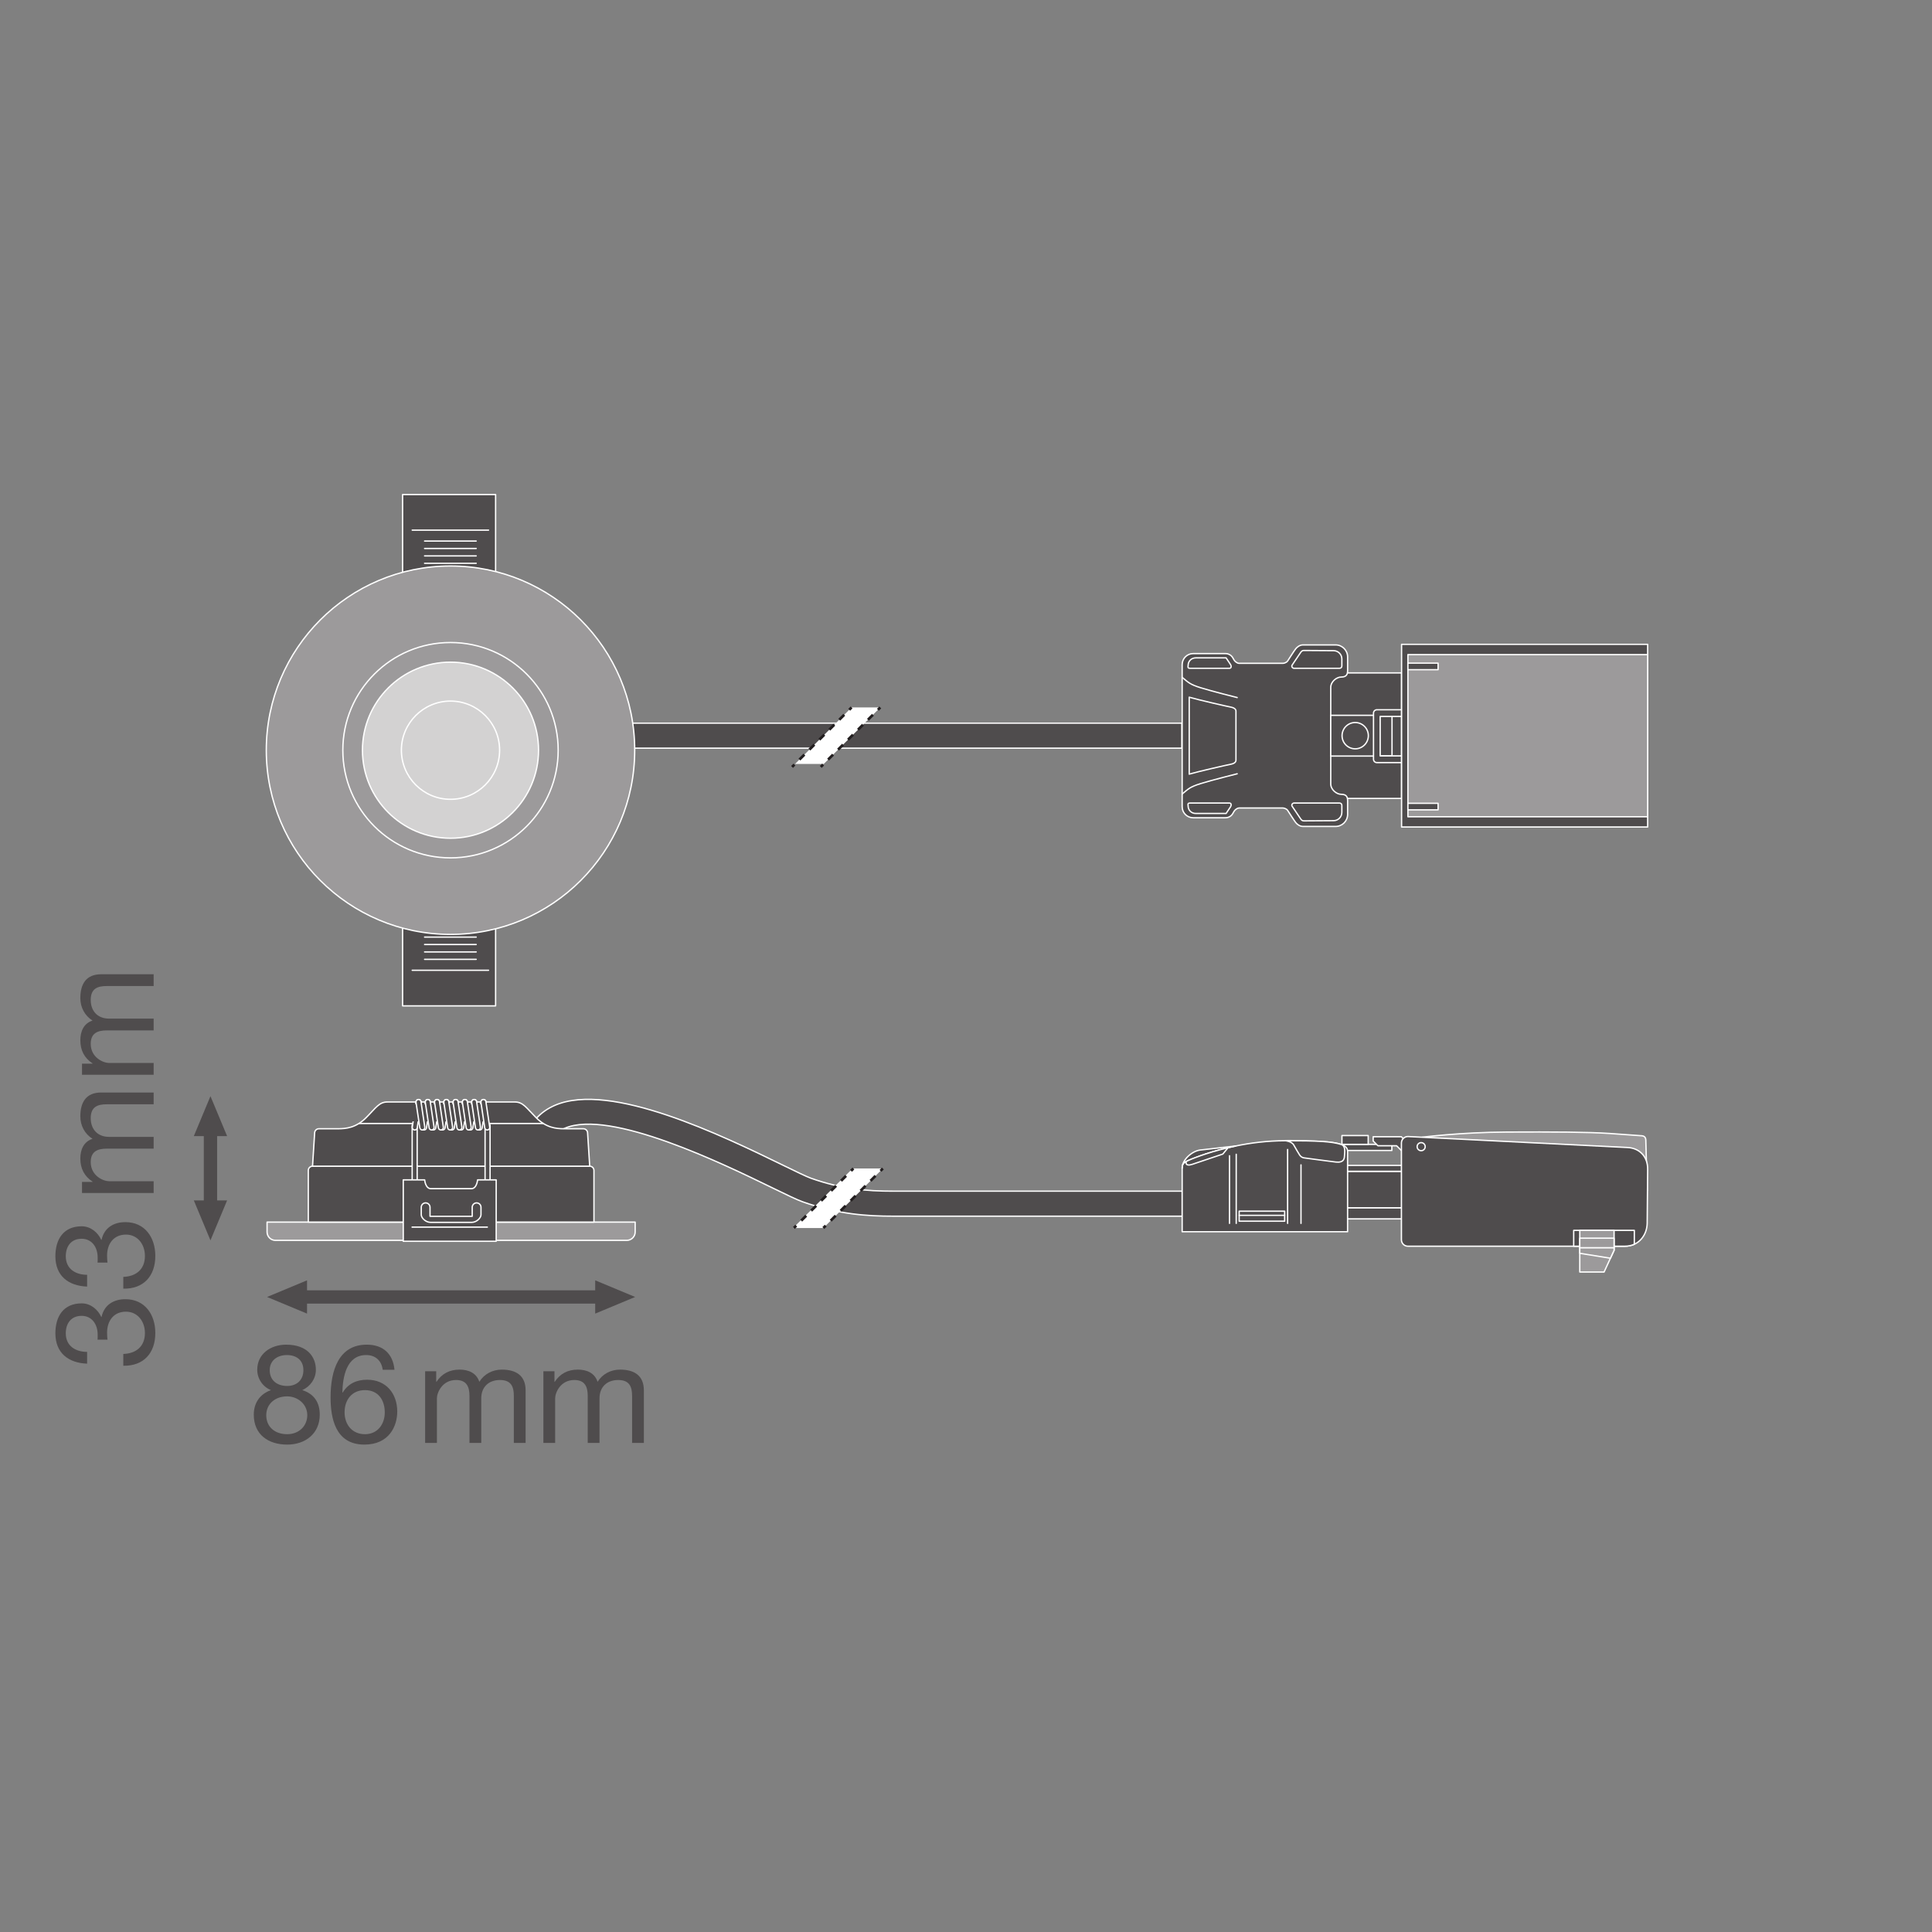 <?xml version="1.0" encoding="UTF-8" standalone="no"?>
<!-- Created with Inkscape (http://www.inkscape.org/) -->

<svg
   version="1.1"
   id="svg2"
   xml:space="preserve"
   width="548.032"
   height="548.032"
   viewBox="0 0 548.032 548.032"
   sodipodi:docname="PG_DAM_WORKFLOW-353251_SP_CBO_FPFIX_V_6W_MS827_DIM_IP65_WT_mn_k_01.pdf"
   xmlns:inkscape="http://www.inkscape.org/namespaces/inkscape"
   xmlns:sodipodi="http://sodipodi.sourceforge.net/DTD/sodipodi-0.dtd"
   xmlns="http://www.w3.org/2000/svg"
   xmlns:svg="http://www.w3.org/2000/svg"><rect x="0" y="0" width="548.032" height="548.032" fill="#808080" stroke="none"/><defs
     id="defs6"><clipPath
       clipPathUnits="userSpaceOnUse"
       id="clipPath16"><path
         d="M 0,411.024 H 411.024 V 0 H 0 Z"
         id="path14" /></clipPath><clipPath
       clipPathUnits="userSpaceOnUse"
       id="clipPath590"><path
         d="M 0,411.024 H 411.024 V 0 H 0 Z"
         id="path588" /></clipPath></defs><sodipodi:namedview
     id="namedview4"
     pagecolor="#ffffff"
     bordercolor="#666666"
     borderopacity="1.0"
     inkscape:pageshadow="2"
     inkscape:pageopacity="0.0"
     inkscape:pagecheckerboard="0" /><g
     id="g8"
     inkscape:groupmode="layer"
     inkscape:label="PG_DAM_WORKFLOW-353251_SP_CBO_FPFIX_V_6W_MS827_DIM_IP65_WT_mn_k_01"
     transform="matrix(1.333,0,0,-1.333,0,548.032)"><g
       id="g10"><g
         id="g12"
         clip-path="url(#clipPath16)"><g
           id="g18"
           transform="translate(251.574,152.327)"><path
             d="m 0,0 h -61.495 c -5.513,0 -11.663,0.37 -19.268,3.054 -1.254,0.443 -3.468,1.521 -6.532,3.014 -10.313,5.025 -34.463,16.793 -44.088,12.638 -1.748,-0.753 -2.837,-1.985 -3.427,-3.874 l -5.078,1.586 c 1.058,3.385 3.21,5.798 6.398,7.173 11.872,5.119 35.715,-6.499 48.525,-12.741 2.686,-1.308 5.004,-2.438 5.972,-2.779 6.469,-2.284 11.674,-2.751 17.498,-2.751 L 0,5.32 Z"
             style="fill:#4f4c4d;fill-opacity:1;fill-rule:nonzero;stroke:none"
             id="path20" /></g><g
           id="g22"
           transform="translate(251.574,152.327)"><path
             d="m 0,0 h -61.495 c -5.513,0 -11.663,0.37 -19.268,3.054 -1.254,0.443 -3.468,1.521 -6.532,3.014 -10.313,5.025 -34.463,16.793 -44.088,12.638 -1.748,-0.753 -2.837,-1.985 -3.427,-3.874 l -5.078,1.586 c 1.058,3.385 3.21,5.798 6.398,7.173 11.872,5.119 35.715,-6.499 48.525,-12.741 2.686,-1.308 5.004,-2.438 5.972,-2.779 6.469,-2.284 11.674,-2.751 17.498,-2.751 L 0,5.32 Z"
             style="fill:none;stroke:#ffffff;stroke-width:0.283;stroke-linecap:butt;stroke-linejoin:round;stroke-miterlimit:10;stroke-dasharray:none;stroke-opacity:1"
             id="path24" /></g><g
           id="g26"
           transform="translate(175.206,149.808)"><path
             d="M 0,0 12.664,12.664 H 6.23 L -6.434,0 Z"
             style="fill:#ffffff;fill-opacity:1;fill-rule:nonzero;stroke:none"
             id="path28" /></g><g
           id="g30"
           transform="translate(181.602,162.471)"><path
             d="M 0,0 -0.501,-0.501"
             style="fill:none;stroke:#231f20;stroke-width:0.567;stroke-linecap:butt;stroke-linejoin:round;stroke-miterlimit:4;stroke-dasharray:none;stroke-opacity:1"
             id="path32" /></g><g
           id="g34"
           transform="translate(180.041,160.91)"><path
             d="M 0,0 -10.071,-10.071"
             style="fill:none;stroke:#231f20;stroke-width:0.567;stroke-linecap:butt;stroke-linejoin:round;stroke-miterlimit:4;stroke-dasharray:1.499, 1.499;stroke-dashoffset:0;stroke-opacity:1"
             id="path36" /></g><g
           id="g38"
           transform="translate(169.439,150.309)"><path
             d="M 0,0 -0.501,-0.501"
             style="fill:none;stroke:#231f20;stroke-width:0.567;stroke-linecap:butt;stroke-linejoin:round;stroke-miterlimit:4;stroke-dasharray:none;stroke-opacity:1"
             id="path40" /></g><g
           id="g42"
           transform="translate(187.869,162.471)"><path
             d="M 0,0 -0.501,-0.501"
             style="fill:none;stroke:#231f20;stroke-width:0.567;stroke-linecap:butt;stroke-linejoin:round;stroke-miterlimit:4;stroke-dasharray:none;stroke-opacity:1"
             id="path44" /></g><g
           id="g46"
           transform="translate(186.308,160.91)"><path
             d="M 0,0 -10.071,-10.071"
             style="fill:none;stroke:#231f20;stroke-width:0.567;stroke-linecap:butt;stroke-linejoin:round;stroke-miterlimit:4;stroke-dasharray:1.499, 1.499;stroke-dashoffset:0;stroke-opacity:1"
             id="path48" /></g><g
           id="g50"
           transform="translate(175.707,150.309)"><path
             d="M 0,0 -0.501,-0.501"
             style="fill:none;stroke:#231f20;stroke-width:0.567;stroke-linecap:butt;stroke-linejoin:round;stroke-miterlimit:4;stroke-dasharray:none;stroke-opacity:1"
             id="path52" /></g><g
           id="g54"
           transform="translate(135.163,151.065)"><path
             d="m 0,0 v -2.102 c 0,-0.984 -0.798,-1.782 -1.782,-1.782 h -74.766 c -0.984,0 -1.782,0.798 -1.782,1.782 V 0 Z"
             style="fill:#9c9a9b;fill-opacity:1;fill-rule:nonzero;stroke:none"
             id="path56" /></g><g
           id="g58"
           transform="translate(135.163,151.065)"><path
             d="m 0,0 v -2.102 c 0,-0.984 -0.798,-1.782 -1.782,-1.782 h -74.766 c -0.984,0 -1.782,0.798 -1.782,1.782 V 0 Z"
             style="fill:none;stroke:#ffffff;stroke-width:0.283;stroke-linecap:butt;stroke-linejoin:round;stroke-miterlimit:10;stroke-dasharray:none;stroke-opacity:1"
             id="path60" /></g><g
           id="g62"
           transform="translate(65.605,151.065)"><path
             d="m 0,0 v 10.997 c 0,0.497 0.403,0.901 0.901,0.901 h 58.984 c 0.498,0 0.901,-0.404 0.901,-0.901 L 60.786,0 Z"
             style="fill:#4f4c4d;fill-opacity:1;fill-rule:nonzero;stroke:none"
             id="path64" /></g><g
           id="g66"
           transform="translate(65.605,151.065)"><path
             d="m 0,0 v 10.997 c 0,0.497 0.403,0.901 0.901,0.901 h 58.984 c 0.498,0 0.901,-0.404 0.901,-0.901 L 60.786,0 Z"
             style="fill:none;stroke:#ffffff;stroke-width:0.283;stroke-linecap:butt;stroke-linejoin:round;stroke-miterlimit:10;stroke-dasharray:none;stroke-opacity:1"
             id="path68" /></g><g
           id="g70"
           transform="translate(125.49,162.963)"><path
             d="m 0,0 -0.449,7.063 c 0,0.497 -0.403,0.901 -0.901,0.901 h -4.005 c -1.849,0 -3.912,0.227 -6.043,2.357 -2.13,2.131 -2.765,3.341 -4.546,3.341 H -43.04 c -1.781,0 -2.416,-1.21 -4.547,-3.341 -2.13,-2.13 -4.194,-2.357 -6.042,-2.357 h -4.006 c -0.497,0 -0.901,-0.404 -0.901,-0.901 L -58.984,0 Z"
             style="fill:#4f4c4d;fill-opacity:1;fill-rule:nonzero;stroke:none"
             id="path72" /></g><g
           id="g74"
           transform="translate(125.49,162.963)"><path
             d="m 0,0 -0.449,7.063 c 0,0.497 -0.403,0.901 -0.901,0.901 h -4.005 c -1.849,0 -3.912,0.227 -6.043,2.357 -2.13,2.131 -2.765,3.341 -4.546,3.341 H -43.04 c -1.781,0 -2.416,-1.21 -4.547,-3.341 -2.13,-2.13 -4.194,-2.357 -6.042,-2.357 h -4.006 c -0.497,0 -0.901,-0.404 -0.901,-0.901 L -58.984,0 Z"
             style="fill:none;stroke:#ffffff;stroke-width:0.283;stroke-linecap:butt;stroke-linejoin:round;stroke-miterlimit:10;stroke-dasharray:none;stroke-opacity:1"
             id="path76" /></g><g
           id="g78"
           transform="translate(76.364,172.045)"><path
             d="M 0,0 H 39.365"
             style="fill:none;stroke:#ffffff;stroke-width:0.283;stroke-linecap:butt;stroke-linejoin:round;stroke-miterlimit:10;stroke-dasharray:none;stroke-opacity:1"
             id="path80" /></g><g
           id="g82"
           transform="translate(88.242,158.735)"><path
             d="m 0,0 c -0.294,0 -0.532,0.238 -0.532,0.532 v 12.369 c 0,0.294 0.238,0.532 0.532,0.532 0.294,0 0.532,-0.238 0.532,-0.532 V 0.532 C 0.532,0.238 0.294,0 0,0"
             style="fill:#4f4c4d;fill-opacity:1;fill-rule:nonzero;stroke:none"
             id="path84" /></g><g
           id="g86"
           transform="translate(88.242,158.735)"><path
             d="m 0,0 c -0.294,0 -0.532,0.238 -0.532,0.532 v 12.369 c 0,0.294 0.238,0.532 0.532,0.532 0.294,0 0.532,-0.238 0.532,-0.532 V 0.532 C 0.532,0.238 0.294,0 0,0 Z"
             style="fill:none;stroke:#ffffff;stroke-width:0.283;stroke-linecap:butt;stroke-linejoin:miter;stroke-miterlimit:10;stroke-dasharray:none;stroke-opacity:1"
             id="path88" /></g><g
           id="g90"
           transform="translate(102.078,170.67)"><path
             d="M 0,0 C 0.259,0 0.486,0.189 0.525,0.453 L 1.338,5.876 C 1.382,6.166 1.182,6.437 0.891,6.481 0.599,6.523 0.33,6.324 0.286,6.033 L -0.527,0.611 C -0.57,0.32 -0.37,0.049 -0.079,0.006 -0.053,0.002 -0.026,0 0,0"
             style="fill:#4f4c4d;fill-opacity:1;fill-rule:nonzero;stroke:none"
             id="path92" /></g><g
           id="g94"
           transform="translate(102.078,170.67)"><path
             d="M 0,0 C 0.259,0 0.486,0.189 0.525,0.453 L 1.338,5.876 C 1.382,6.166 1.182,6.437 0.891,6.481 0.599,6.523 0.33,6.324 0.286,6.033 L -0.527,0.611 C -0.57,0.32 -0.37,0.049 -0.079,0.006 -0.053,0.002 -0.026,0 0,0 Z"
             style="fill:none;stroke:#ffffff;stroke-width:0.283;stroke-linecap:butt;stroke-linejoin:miter;stroke-miterlimit:10;stroke-dasharray:none;stroke-opacity:1"
             id="path96" /></g><g
           id="g98"
           transform="translate(100.105,170.67)"><path
             d="M 0,0 C 0.259,0 0.486,0.189 0.525,0.453 L 1.338,5.876 C 1.382,6.166 1.182,6.437 0.891,6.481 0.599,6.523 0.33,6.324 0.286,6.033 L -0.527,0.611 C -0.57,0.32 -0.37,0.049 -0.079,0.006 -0.053,0.002 -0.026,0 0,0"
             style="fill:#4f4c4d;fill-opacity:1;fill-rule:nonzero;stroke:none"
             id="path100" /></g><g
           id="g102"
           transform="translate(100.105,170.67)"><path
             d="M 0,0 C 0.259,0 0.486,0.189 0.525,0.453 L 1.338,5.876 C 1.382,6.166 1.182,6.437 0.891,6.481 0.599,6.523 0.33,6.324 0.286,6.033 L -0.527,0.611 C -0.57,0.32 -0.37,0.049 -0.079,0.006 -0.053,0.002 -0.026,0 0,0 Z"
             style="fill:none;stroke:#ffffff;stroke-width:0.283;stroke-linecap:butt;stroke-linejoin:miter;stroke-miterlimit:10;stroke-dasharray:none;stroke-opacity:1"
             id="path104" /></g><g
           id="g106"
           transform="translate(98.131,170.67)"><path
             d="M 0,0 C 0.259,0 0.486,0.189 0.525,0.453 L 1.338,5.876 C 1.382,6.166 1.182,6.437 0.891,6.481 0.599,6.523 0.33,6.324 0.286,6.033 L -0.527,0.611 C -0.57,0.32 -0.37,0.049 -0.079,0.006 -0.053,0.002 -0.026,0 0,0"
             style="fill:#4f4c4d;fill-opacity:1;fill-rule:nonzero;stroke:none"
             id="path108" /></g><g
           id="g110"
           transform="translate(98.131,170.67)"><path
             d="M 0,0 C 0.259,0 0.486,0.189 0.525,0.453 L 1.338,5.876 C 1.382,6.166 1.182,6.437 0.891,6.481 0.599,6.523 0.33,6.324 0.286,6.033 L -0.527,0.611 C -0.57,0.32 -0.37,0.049 -0.079,0.006 -0.053,0.002 -0.026,0 0,0 Z"
             style="fill:none;stroke:#ffffff;stroke-width:0.283;stroke-linecap:butt;stroke-linejoin:miter;stroke-miterlimit:10;stroke-dasharray:none;stroke-opacity:1"
             id="path112" /></g><g
           id="g114"
           transform="translate(96.158,170.67)"><path
             d="M 0,0 C 0.259,0 0.486,0.189 0.525,0.453 L 1.338,5.876 C 1.382,6.166 1.182,6.437 0.891,6.481 0.599,6.523 0.33,6.324 0.286,6.033 L -0.527,0.611 C -0.57,0.32 -0.37,0.049 -0.079,0.006 -0.053,0.002 -0.026,0 0,0"
             style="fill:#4f4c4d;fill-opacity:1;fill-rule:nonzero;stroke:none"
             id="path116" /></g><g
           id="g118"
           transform="translate(96.158,170.67)"><path
             d="M 0,0 C 0.259,0 0.486,0.189 0.525,0.453 L 1.338,5.876 C 1.382,6.166 1.182,6.437 0.891,6.481 0.599,6.523 0.33,6.324 0.286,6.033 L -0.527,0.611 C -0.57,0.32 -0.37,0.049 -0.079,0.006 -0.053,0.002 -0.026,0 0,0 Z"
             style="fill:none;stroke:#ffffff;stroke-width:0.283;stroke-linecap:butt;stroke-linejoin:miter;stroke-miterlimit:10;stroke-dasharray:none;stroke-opacity:1"
             id="path120" /></g><g
           id="g122"
           transform="translate(94.184,170.67)"><path
             d="M 0,0 C 0.259,0 0.486,0.189 0.525,0.453 L 1.338,5.876 C 1.382,6.166 1.182,6.437 0.891,6.481 0.599,6.523 0.33,6.324 0.286,6.033 L -0.527,0.611 C -0.57,0.32 -0.37,0.049 -0.079,0.006 -0.053,0.002 -0.026,0 0,0"
             style="fill:#4f4c4d;fill-opacity:1;fill-rule:nonzero;stroke:none"
             id="path124" /></g><g
           id="g126"
           transform="translate(94.184,170.67)"><path
             d="M 0,0 C 0.259,0 0.486,0.189 0.525,0.453 L 1.338,5.876 C 1.382,6.166 1.182,6.437 0.891,6.481 0.599,6.523 0.33,6.324 0.286,6.033 L -0.527,0.611 C -0.57,0.32 -0.37,0.049 -0.079,0.006 -0.053,0.002 -0.026,0 0,0 Z"
             style="fill:none;stroke:#ffffff;stroke-width:0.283;stroke-linecap:butt;stroke-linejoin:miter;stroke-miterlimit:10;stroke-dasharray:none;stroke-opacity:1"
             id="path128" /></g><g
           id="g130"
           transform="translate(92.211,170.67)"><path
             d="M 0,0 C 0.259,0 0.486,0.189 0.525,0.453 L 1.338,5.876 C 1.382,6.166 1.182,6.437 0.891,6.481 0.598,6.523 0.33,6.324 0.286,6.033 L -0.527,0.611 C -0.57,0.32 -0.37,0.049 -0.079,0.006 -0.053,0.002 -0.026,0 0,0"
             style="fill:#4f4c4d;fill-opacity:1;fill-rule:nonzero;stroke:none"
             id="path132" /></g><g
           id="g134"
           transform="translate(92.211,170.67)"><path
             d="M 0,0 C 0.259,0 0.486,0.189 0.525,0.453 L 1.338,5.876 C 1.382,6.166 1.182,6.437 0.891,6.481 0.598,6.523 0.33,6.324 0.286,6.033 L -0.527,0.611 C -0.57,0.32 -0.37,0.049 -0.079,0.006 -0.053,0.002 -0.026,0 0,0 Z"
             style="fill:none;stroke:#ffffff;stroke-width:0.283;stroke-linecap:butt;stroke-linejoin:miter;stroke-miterlimit:10;stroke-dasharray:none;stroke-opacity:1"
             id="path136" /></g><g
           id="g138"
           transform="translate(90.237,170.67)"><path
             d="M 0,0 C 0.259,0 0.486,0.189 0.525,0.453 L 1.338,5.876 C 1.382,6.166 1.182,6.437 0.891,6.481 0.598,6.523 0.33,6.324 0.286,6.033 L -0.527,0.611 C -0.57,0.32 -0.37,0.049 -0.079,0.006 -0.053,0.002 -0.026,0 0,0"
             style="fill:#4f4c4d;fill-opacity:1;fill-rule:nonzero;stroke:none"
             id="path140" /></g><g
           id="g142"
           transform="translate(90.237,170.67)"><path
             d="M 0,0 C 0.259,0 0.486,0.189 0.525,0.453 L 1.338,5.876 C 1.382,6.166 1.182,6.437 0.891,6.481 0.598,6.523 0.33,6.324 0.286,6.033 L -0.527,0.611 C -0.57,0.32 -0.37,0.049 -0.079,0.006 -0.053,0.002 -0.026,0 0,0 Z"
             style="fill:none;stroke:#ffffff;stroke-width:0.283;stroke-linecap:butt;stroke-linejoin:miter;stroke-miterlimit:10;stroke-dasharray:none;stroke-opacity:1"
             id="path144" /></g><g
           id="g146"
           transform="translate(88.263,170.67)"><path
             d="M 0,0 C 0.259,0 0.486,0.189 0.525,0.453 L 1.338,5.876 C 1.382,6.166 1.182,6.437 0.891,6.481 0.598,6.523 0.33,6.324 0.286,6.033 L -0.527,0.611 C -0.57,0.32 -0.37,0.049 -0.079,0.006 -0.053,0.002 -0.026,0 0,0"
             style="fill:#4f4c4d;fill-opacity:1;fill-rule:nonzero;stroke:none"
             id="path148" /></g><g
           id="g150"
           transform="translate(88.263,170.67)"><path
             d="M 0,0 C 0.259,0 0.486,0.189 0.525,0.453 L 1.338,5.876 C 1.382,6.166 1.182,6.437 0.891,6.481 0.598,6.523 0.33,6.324 0.286,6.033 L -0.527,0.611 C -0.57,0.32 -0.37,0.049 -0.079,0.006 -0.053,0.002 -0.026,0 0,0 Z"
             style="fill:none;stroke:#ffffff;stroke-width:0.283;stroke-linecap:butt;stroke-linejoin:miter;stroke-miterlimit:10;stroke-dasharray:none;stroke-opacity:1"
             id="path152" /></g><g
           id="g154"
           transform="translate(103.755,158.735)"><path
             d="m 0,0 c -0.294,0 -0.532,0.238 -0.532,0.532 v 12.369 c 0,0.294 0.238,0.532 0.532,0.532 0.294,0 0.532,-0.238 0.532,-0.532 V 0.532 C 0.532,0.238 0.294,0 0,0"
             style="fill:#4f4c4d;fill-opacity:1;fill-rule:nonzero;stroke:none"
             id="path156" /></g><g
           id="g158"
           transform="translate(103.755,158.735)"><path
             d="m 0,0 c -0.294,0 -0.532,0.238 -0.532,0.532 v 12.369 c 0,0.294 0.238,0.532 0.532,0.532 0.294,0 0.532,-0.238 0.532,-0.532 V 0.532 C 0.532,0.238 0.294,0 0,0 Z"
             style="fill:none;stroke:#ffffff;stroke-width:0.283;stroke-linecap:butt;stroke-linejoin:miter;stroke-miterlimit:10;stroke-dasharray:none;stroke-opacity:1"
             id="path160" /></g><g
           id="g162"
           transform="translate(101.629,160.051)"><path
             d="M 0,0 C 0,0 -0.147,-1.846 -1.319,-1.875 H -9.943 C -11.116,-1.846 -11.262,0 -11.262,0 h -4.555 V -13.062 H 3.96 L 3.96,0 Z"
             style="fill:#4f4c4d;fill-opacity:1;fill-rule:nonzero;stroke:none"
             id="path164" /></g><g
           id="g166"
           transform="translate(101.629,160.051)"><path
             d="M 0,0 C 0,0 -0.147,-1.846 -1.319,-1.875 H -9.943 C -11.116,-1.846 -11.262,0 -11.262,0 h -4.555 V -13.062 H 3.96 L 3.96,0 Z"
             style="fill:none;stroke:#ffffff;stroke-width:0.283;stroke-linecap:butt;stroke-linejoin:round;stroke-miterlimit:10;stroke-dasharray:none;stroke-opacity:1"
             id="path168" /></g><g
           id="g170"
           transform="translate(100.488,152.299)"><path
             d="m 0,0 v 1.921 c 0,0.516 0.418,0.934 0.933,0.934 0.516,0 0.933,-0.418 0.933,-0.934 V 0.329 c 0,-0.658 -0.933,-1.619 -1.976,-1.619 h -8.76 c -1.043,0 -1.976,0.961 -1.976,1.619 v 1.592 c 0,0.516 0.417,0.934 0.933,0.934 0.515,0 0.933,-0.418 0.933,-0.934 V 0 Z"
             style="fill:#4f4c4d;fill-opacity:1;fill-rule:nonzero;stroke:none"
             id="path172" /></g><g
           id="g174"
           transform="translate(100.488,152.299)"><path
             d="m 0,0 v 1.921 c 0,0.516 0.418,0.934 0.933,0.934 0.516,0 0.933,-0.418 0.933,-0.934 V 0.329 c 0,-0.658 -0.933,-1.619 -1.976,-1.619 h -8.76 c -1.043,0 -1.976,0.961 -1.976,1.619 v 1.592 c 0,0.516 0.417,0.934 0.933,0.934 0.515,0 0.933,-0.418 0.933,-0.934 V 0 Z"
             style="fill:none;stroke:#ffffff;stroke-width:0.283;stroke-linecap:butt;stroke-linejoin:round;stroke-miterlimit:10;stroke-dasharray:none;stroke-opacity:1"
             id="path176" /></g><path
           d="M 107.392,172.504 H 85.694 v 3.661 h 21.698 z"
           style="fill:#4f4c4d;fill-opacity:1;fill-rule:nonzero;stroke:none"
           id="path178" /><g
           id="g180"
           transform="translate(102.871,177.156)"><path
             d="M 0,0 C 0.259,0 0.486,-0.189 0.525,-0.453 L 1.338,-5.876 C 1.382,-6.166 1.182,-6.437 0.891,-6.48 0.599,-6.523 0.33,-6.324 0.286,-6.033 l -0.813,5.422 C -0.57,-0.32 -0.37,-0.049 -0.079,-0.006 -0.053,-0.002 -0.026,0 0,0"
             style="fill:#4f4c4d;fill-opacity:1;fill-rule:nonzero;stroke:none"
             id="path182" /></g><g
           id="g184"
           transform="translate(102.871,177.156)"><path
             d="M 0,0 C 0.259,0 0.486,-0.189 0.525,-0.453 L 1.338,-5.876 C 1.382,-6.166 1.182,-6.437 0.891,-6.48 0.599,-6.523 0.33,-6.324 0.286,-6.033 l -0.813,5.422 C -0.57,-0.32 -0.37,-0.049 -0.079,-0.006 -0.053,-0.002 -0.026,0 0,0 Z"
             style="fill:none;stroke:#ffffff;stroke-width:0.283;stroke-linecap:butt;stroke-linejoin:miter;stroke-miterlimit:10;stroke-dasharray:none;stroke-opacity:1"
             id="path186" /></g><g
           id="g188"
           transform="translate(100.898,177.156)"><path
             d="M 0,0 C 0.259,0 0.486,-0.189 0.525,-0.453 L 1.338,-5.876 C 1.382,-6.166 1.182,-6.437 0.891,-6.48 0.599,-6.523 0.33,-6.324 0.286,-6.033 l -0.813,5.422 C -0.57,-0.32 -0.37,-0.049 -0.079,-0.006 -0.053,-0.002 -0.026,0 0,0"
             style="fill:#4f4c4d;fill-opacity:1;fill-rule:nonzero;stroke:none"
             id="path190" /></g><g
           id="g192"
           transform="translate(100.898,177.156)"><path
             d="M 0,0 C 0.259,0 0.486,-0.189 0.525,-0.453 L 1.338,-5.876 C 1.382,-6.166 1.182,-6.437 0.891,-6.48 0.599,-6.523 0.33,-6.324 0.286,-6.033 l -0.813,5.422 C -0.57,-0.32 -0.37,-0.049 -0.079,-0.006 -0.053,-0.002 -0.026,0 0,0 Z"
             style="fill:none;stroke:#ffffff;stroke-width:0.283;stroke-linecap:butt;stroke-linejoin:miter;stroke-miterlimit:10;stroke-dasharray:none;stroke-opacity:1"
             id="path194" /></g><g
           id="g196"
           transform="translate(98.924,177.156)"><path
             d="M 0,0 C 0.259,0 0.486,-0.189 0.525,-0.453 L 1.338,-5.876 C 1.382,-6.166 1.182,-6.437 0.891,-6.48 0.599,-6.523 0.33,-6.324 0.286,-6.033 l -0.813,5.422 C -0.57,-0.32 -0.37,-0.049 -0.079,-0.006 -0.053,-0.002 -0.026,0 0,0"
             style="fill:#4f4c4d;fill-opacity:1;fill-rule:nonzero;stroke:none"
             id="path198" /></g><g
           id="g200"
           transform="translate(98.924,177.156)"><path
             d="M 0,0 C 0.259,0 0.486,-0.189 0.525,-0.453 L 1.338,-5.876 C 1.382,-6.166 1.182,-6.437 0.891,-6.48 0.599,-6.523 0.33,-6.324 0.286,-6.033 l -0.813,5.422 C -0.57,-0.32 -0.37,-0.049 -0.079,-0.006 -0.053,-0.002 -0.026,0 0,0 Z"
             style="fill:none;stroke:#ffffff;stroke-width:0.283;stroke-linecap:butt;stroke-linejoin:miter;stroke-miterlimit:10;stroke-dasharray:none;stroke-opacity:1"
             id="path202" /></g><g
           id="g204"
           transform="translate(96.95,177.156)"><path
             d="M 0,0 C 0.259,0 0.486,-0.189 0.525,-0.453 L 1.338,-5.876 C 1.382,-6.166 1.182,-6.437 0.891,-6.48 0.599,-6.523 0.33,-6.324 0.286,-6.033 l -0.813,5.422 C -0.57,-0.32 -0.37,-0.049 -0.079,-0.006 -0.053,-0.002 -0.026,0 0,0"
             style="fill:#4f4c4d;fill-opacity:1;fill-rule:nonzero;stroke:none"
             id="path206" /></g><g
           id="g208"
           transform="translate(96.95,177.156)"><path
             d="M 0,0 C 0.259,0 0.486,-0.189 0.525,-0.453 L 1.338,-5.876 C 1.382,-6.166 1.182,-6.437 0.891,-6.48 0.599,-6.523 0.33,-6.324 0.286,-6.033 l -0.813,5.422 C -0.57,-0.32 -0.37,-0.049 -0.079,-0.006 -0.053,-0.002 -0.026,0 0,0 Z"
             style="fill:none;stroke:#ffffff;stroke-width:0.283;stroke-linecap:butt;stroke-linejoin:miter;stroke-miterlimit:10;stroke-dasharray:none;stroke-opacity:1"
             id="path210" /></g><g
           id="g212"
           transform="translate(94.976,177.156)"><path
             d="M 0,0 C 0.259,0 0.486,-0.189 0.525,-0.453 L 1.338,-5.876 C 1.382,-6.166 1.182,-6.437 0.891,-6.48 0.599,-6.523 0.33,-6.324 0.287,-6.033 l -0.814,5.422 C -0.57,-0.32 -0.37,-0.049 -0.079,-0.006 -0.053,-0.002 -0.026,0 0,0"
             style="fill:#4f4c4d;fill-opacity:1;fill-rule:nonzero;stroke:none"
             id="path214" /></g><g
           id="g216"
           transform="translate(94.976,177.156)"><path
             d="M 0,0 C 0.259,0 0.486,-0.189 0.525,-0.453 L 1.338,-5.876 C 1.382,-6.166 1.182,-6.437 0.891,-6.48 0.599,-6.523 0.33,-6.324 0.287,-6.033 l -0.814,5.422 C -0.57,-0.32 -0.37,-0.049 -0.079,-0.006 -0.053,-0.002 -0.026,0 0,0 Z"
             style="fill:none;stroke:#ffffff;stroke-width:0.283;stroke-linecap:butt;stroke-linejoin:miter;stroke-miterlimit:10;stroke-dasharray:none;stroke-opacity:1"
             id="path218" /></g><g
           id="g220"
           transform="translate(93.003,177.156)"><path
             d="M 0,0 C 0.259,0 0.486,-0.189 0.525,-0.453 L 1.338,-5.876 C 1.382,-6.166 1.182,-6.437 0.891,-6.48 0.598,-6.523 0.33,-6.324 0.286,-6.033 l -0.813,5.422 C -0.57,-0.32 -0.37,-0.049 -0.079,-0.006 -0.053,-0.002 -0.026,0 0,0"
             style="fill:#4f4c4d;fill-opacity:1;fill-rule:nonzero;stroke:none"
             id="path222" /></g><g
           id="g224"
           transform="translate(93.003,177.156)"><path
             d="M 0,0 C 0.259,0 0.486,-0.189 0.525,-0.453 L 1.338,-5.876 C 1.382,-6.166 1.182,-6.437 0.891,-6.48 0.598,-6.523 0.33,-6.324 0.286,-6.033 l -0.813,5.422 C -0.57,-0.32 -0.37,-0.049 -0.079,-0.006 -0.053,-0.002 -0.026,0 0,0 Z"
             style="fill:none;stroke:#ffffff;stroke-width:0.283;stroke-linecap:butt;stroke-linejoin:miter;stroke-miterlimit:10;stroke-dasharray:none;stroke-opacity:1"
             id="path226" /></g><g
           id="g228"
           transform="translate(91.03,177.156)"><path
             d="M 0,0 C 0.259,0 0.486,-0.189 0.525,-0.453 L 1.338,-5.876 C 1.382,-6.166 1.182,-6.437 0.891,-6.48 0.598,-6.523 0.33,-6.324 0.286,-6.033 l -0.813,5.422 C -0.57,-0.32 -0.37,-0.049 -0.079,-0.006 -0.053,-0.002 -0.026,0 0,0"
             style="fill:#4f4c4d;fill-opacity:1;fill-rule:nonzero;stroke:none"
             id="path230" /></g><g
           id="g232"
           transform="translate(91.03,177.156)"><path
             d="M 0,0 C 0.259,0 0.486,-0.189 0.525,-0.453 L 1.338,-5.876 C 1.382,-6.166 1.182,-6.437 0.891,-6.48 0.598,-6.523 0.33,-6.324 0.286,-6.033 l -0.813,5.422 C -0.57,-0.32 -0.37,-0.049 -0.079,-0.006 -0.053,-0.002 -0.026,0 0,0 Z"
             style="fill:none;stroke:#ffffff;stroke-width:0.283;stroke-linecap:butt;stroke-linejoin:miter;stroke-miterlimit:10;stroke-dasharray:none;stroke-opacity:1"
             id="path234" /></g><g
           id="g236"
           transform="translate(89.056,177.156)"><path
             d="M 0,0 C 0.259,0 0.486,-0.189 0.525,-0.453 L 1.338,-5.876 C 1.382,-6.166 1.182,-6.437 0.891,-6.48 0.598,-6.523 0.33,-6.324 0.286,-6.033 l -0.813,5.422 C -0.57,-0.32 -0.37,-0.049 -0.079,-0.006 -0.053,-0.002 -0.026,0 0,0"
             style="fill:#4f4c4d;fill-opacity:1;fill-rule:nonzero;stroke:none"
             id="path238" /></g><g
           id="g240"
           transform="translate(89.056,177.156)"><path
             d="M 0,0 C 0.259,0 0.486,-0.189 0.525,-0.453 L 1.338,-5.876 C 1.382,-6.166 1.182,-6.437 0.891,-6.48 0.598,-6.523 0.33,-6.324 0.286,-6.033 l -0.813,5.422 C -0.57,-0.32 -0.37,-0.049 -0.079,-0.006 -0.053,-0.002 -0.026,0 0,0 Z"
             style="fill:none;stroke:#ffffff;stroke-width:0.283;stroke-linecap:butt;stroke-linejoin:miter;stroke-miterlimit:10;stroke-dasharray:none;stroke-opacity:1"
             id="path242" /></g><g
           id="g244"
           transform="translate(103.817,150.003)"><path
             d="M 0,0 H -16.232"
             style="fill:#4f4c4d;fill-opacity:1;fill-rule:nonzero;stroke:#ffffff;stroke-width:0.283;stroke-linecap:butt;stroke-linejoin:round;stroke-miterlimit:10;stroke-dasharray:none;stroke-opacity:1"
             id="path246" /></g><path
           d="m 299.072,154.09 h -12.729 v 7.78 h 12.729 z"
           style="fill:#4f4c4d;fill-opacity:1;fill-rule:nonzero;stroke:#ffffff;stroke-width:0.283;stroke-linecap:round;stroke-linejoin:round;stroke-miterlimit:10;stroke-dasharray:none;stroke-opacity:1"
           id="path248" /><path
           d="m 299.072,161.873 h -12.729 v 1.257 h 12.729 z"
           style="fill:#4f4c4d;fill-opacity:1;fill-rule:nonzero;stroke:#ffffff;stroke-width:0.283;stroke-linecap:round;stroke-linejoin:round;stroke-miterlimit:10;stroke-dasharray:none;stroke-opacity:1"
           id="path250" /><path
           d="m 299.072,151.753 h -12.729 v 2.337 h 12.729 z"
           style="fill:#4f4c4d;fill-opacity:1;fill-rule:nonzero;stroke:#ffffff;stroke-width:0.283;stroke-linecap:round;stroke-linejoin:round;stroke-miterlimit:10;stroke-dasharray:none;stroke-opacity:1"
           id="path252" /><path
           d="m 283.387,167.612 h 12.795 v -1.304 h -12.795 z"
           style="fill:#4f4c4d;fill-opacity:1;fill-rule:nonzero;stroke:#ffffff;stroke-width:0.283;stroke-linecap:round;stroke-linejoin:round;stroke-miterlimit:10;stroke-dasharray:none;stroke-opacity:1"
           id="path254" /><path
           d="m 285.562,169.481 h 5.589 v -1.869 h -5.589 z"
           style="fill:#4f4c4d;fill-opacity:1;fill-rule:nonzero;stroke:#ffffff;stroke-width:0.283;stroke-linecap:round;stroke-linejoin:round;stroke-miterlimit:10;stroke-dasharray:none;stroke-opacity:1"
           id="path256" /><g
           id="g258"
           transform="translate(251.563,149.02)"><path
             d="m 0,0 v 13.534 c 0,0.648 0.145,1.13 1.054,1.515 0.592,0.251 4.586,2.004 10.356,3.197 3.092,0.639 6.693,1.117 10.554,1.117 11.067,0 13.238,-0.593 13.238,-2.305 V 0 Z"
             style="fill:#4f4c4d;fill-opacity:1;fill-rule:nonzero;stroke:none"
             id="path260" /></g><g
           id="g262"
           transform="translate(251.563,149.02)"><path
             d="m 0,0 v 13.534 c 0,0.648 0.145,1.13 1.054,1.515 0.592,0.251 4.586,2.004 10.356,3.197 3.092,0.639 6.693,1.117 10.554,1.117 11.067,0 13.238,-0.593 13.238,-2.305 V 0 Z"
             style="fill:none;stroke:#ffffff;stroke-width:0.283;stroke-linecap:round;stroke-linejoin:round;stroke-miterlimit:10;stroke-dasharray:none;stroke-opacity:1"
             id="path264" /></g><g
           id="g266"
           transform="translate(262.973,167.266)"><path
             d="m 0,0 c -0.565,-0.117 -1.112,-0.239 -1.641,-0.364 -4.878,-1.157 -8.181,-2.606 -8.715,-2.833 -0.909,-0.385 -1.054,-0.866 -1.054,-1.514 0,1.823 2.157,3.652 3.845,3.845 C -5.877,-0.673 0,0 0,0"
             style="fill:#4f4c4d;fill-opacity:1;fill-rule:nonzero;stroke:none"
             id="path268" /></g><g
           id="g270"
           transform="translate(262.973,167.266)"><path
             d="m 0,0 c -0.565,-0.117 -1.112,-0.239 -1.641,-0.364 -4.878,-1.157 -8.181,-2.606 -8.715,-2.833 -0.909,-0.385 -1.054,-0.866 -1.054,-1.514 0,1.823 2.157,3.652 3.845,3.845 C -5.877,-0.673 0,0 0,0 Z"
             style="fill:none;stroke:#ffffff;stroke-width:0.283;stroke-linecap:round;stroke-linejoin:round;stroke-miterlimit:10;stroke-dasharray:none;stroke-opacity:1"
             id="path272" /></g><g
           id="g274"
           transform="translate(261.332,166.901)"><path
             d="m 0,0 c -4.878,-1.157 -8.199,-2.567 -8.715,-2.832 -0.388,-0.2 -0.425,-1.222 1.081,-0.714 l 6.515,2.189 z"
             style="fill:#4f4c4d;fill-opacity:1;fill-rule:nonzero;stroke:none"
             id="path276" /></g><g
           id="g278"
           transform="translate(261.332,166.901)"><path
             d="m 0,0 c -4.878,-1.157 -8.199,-2.567 -8.715,-2.832 -0.388,-0.2 -0.425,-1.222 1.081,-0.714 l 6.515,2.189 z"
             style="fill:none;stroke:#ffffff;stroke-width:0.283;stroke-linecap:round;stroke-linejoin:round;stroke-miterlimit:10;stroke-dasharray:none;stroke-opacity:1"
             id="path280" /></g><g
           id="g282"
           transform="translate(285.429,167.583)"><path
             d="m 0,0 c -2.027,0.659 -5.078,0.8 -11.902,0.8 0,0 1.345,-0.106 1.801,-0.947 0.455,-0.841 0.98,-1.664 1.173,-1.997 0.193,-0.333 0.49,-0.648 1.068,-0.718 0.578,-0.07 6.078,-0.823 6.708,-0.876 C -0.521,-3.79 0.633,-3.861 0.67,-2.477 0.687,-1.829 1.016,-0.33 0,0"
             style="fill:#4f4c4d;fill-opacity:1;fill-rule:nonzero;stroke:none"
             id="path284" /></g><g
           id="g286"
           transform="translate(285.429,167.583)"><path
             d="m 0,0 c -2.027,0.659 -5.078,0.8 -11.902,0.8 0,0 1.345,-0.106 1.801,-0.947 0.455,-0.841 0.98,-1.664 1.173,-1.997 0.193,-0.333 0.49,-0.648 1.068,-0.718 0.578,-0.07 6.078,-0.823 6.708,-0.876 C -0.521,-3.79 0.633,-3.861 0.67,-2.477 0.687,-1.829 1.016,-0.33 0,0 Z"
             style="fill:none;stroke:#ffffff;stroke-width:0.283;stroke-linecap:round;stroke-linejoin:round;stroke-miterlimit:10;stroke-dasharray:none;stroke-opacity:1"
             id="path288" /></g><path
           d="m 263.693,153.392 h 9.682 v -2.134 h -9.682 z"
           style="fill:#4f4c4d;fill-opacity:1;fill-rule:nonzero;stroke:#ffffff;stroke-width:0.283;stroke-linecap:round;stroke-linejoin:round;stroke-miterlimit:10;stroke-dasharray:none;stroke-opacity:1"
           id="path290" /><g
           id="g292"
           transform="translate(263.693,152.506)"><path
             d="M 0,0 H 9.682"
             style="fill:none;stroke:#ffffff;stroke-width:0.283;stroke-linecap:round;stroke-linejoin:round;stroke-miterlimit:10;stroke-dasharray:none;stroke-opacity:1"
             id="path294" /></g><g
           id="g296"
           transform="translate(261.638,150.793)"><path
             d="M 0,0 V 14.395"
             style="fill:#4f4c4d;fill-opacity:1;fill-rule:nonzero;stroke:#ffffff;stroke-width:0.283;stroke-linecap:round;stroke-linejoin:round;stroke-miterlimit:10;stroke-dasharray:none;stroke-opacity:1"
             id="path298" /></g><g
           id="g300"
           transform="translate(263.067,150.793)"><path
             d="M 0,0 V 14.7"
             style="fill:#4f4c4d;fill-opacity:1;fill-rule:nonzero;stroke:#ffffff;stroke-width:0.283;stroke-linecap:round;stroke-linejoin:round;stroke-miterlimit:10;stroke-dasharray:none;stroke-opacity:1"
             id="path302" /></g><g
           id="g304"
           transform="translate(276.848,150.793)"><path
             d="M 0,0 V 12.451"
             style="fill:#4f4c4d;fill-opacity:1;fill-rule:nonzero;stroke:#ffffff;stroke-width:0.283;stroke-linecap:round;stroke-linejoin:round;stroke-miterlimit:10;stroke-dasharray:none;stroke-opacity:1"
             id="path306" /></g><g
           id="g308"
           transform="translate(274.001,150.793)"><path
             d="M 0,0 V 15.725"
             style="fill:#4f4c4d;fill-opacity:1;fill-rule:nonzero;stroke:#ffffff;stroke-width:0.283;stroke-linecap:round;stroke-linejoin:round;stroke-miterlimit:10;stroke-dasharray:none;stroke-opacity:1"
             id="path310" /></g><g
           id="g312"
           transform="translate(298.935,168.51)"><path
             d="M 0,0 -0.718,0.718 H -6.73 v -0.9 l 1.014,-1.013 h 3.975 L 0,-2.936 Z"
             style="fill:#4f4c4d;fill-opacity:1;fill-rule:nonzero;stroke:none"
             id="path314" /></g><g
           id="g316"
           transform="translate(298.935,168.51)"><path
             d="M 0,0 -0.718,0.718 H -6.73 v -0.9 l 1.014,-1.013 h 3.975 L 0,-2.936 Z"
             style="fill:none;stroke:#ffffff;stroke-width:0.283;stroke-linecap:round;stroke-linejoin:round;stroke-miterlimit:10;stroke-dasharray:none;stroke-opacity:1"
             id="path318" /></g><g
           id="g320"
           transform="translate(302.64,169.123)"><path
             d="m 0,0 c 0,0 8.104,1.055 18.032,1.106 9.929,0.051 17.327,0.003 21.801,-0.3 4.298,-0.291 6.116,-0.435 6.895,-0.492 0.778,-0.057 0.844,-0.652 0.856,-0.889 0.011,-0.237 0.297,-10.809 0.297,-10.809 l -47.881,0 z"
             style="fill:#9c9a9b;fill-opacity:1;fill-rule:nonzero;stroke:none"
             id="path322" /></g><g
           id="g324"
           transform="translate(302.64,169.123)"><path
             d="m 0,0 c 0,0 8.104,1.055 18.032,1.106 9.929,0.051 17.327,0.003 21.801,-0.3 4.298,-0.291 6.116,-0.435 6.895,-0.492 0.778,-0.057 0.844,-0.652 0.856,-0.889 0.011,-0.237 0.297,-10.809 0.297,-10.809 l -47.881,0 z"
             style="fill:none;stroke:#ffffff;stroke-width:0.283;stroke-linecap:butt;stroke-linejoin:round;stroke-miterlimit:10;stroke-dasharray:none;stroke-opacity:1"
             id="path326" /></g><g
           id="g328"
           transform="translate(299.601,169.275)"><path
             d="m 0,0 c -0.763,0 -1.381,-0.618 -1.381,-1.381 v -20.578 c 0,-0.763 0.618,-1.382 1.381,-1.382 h 46.157 c 3.042,0 4.716,2.428 4.762,4.864 0.039,2.059 0.055,8.694 0.099,11.493 0.044,2.798 -1.827,4.528 -4.248,4.643 C 44.349,-2.227 0,0 0,0"
             style="fill:#4f4c4d;fill-opacity:1;fill-rule:nonzero;stroke:none"
             id="path330" /></g><g
           id="g332"
           transform="translate(299.601,169.275)"><path
             d="m 0,0 c -0.763,0 -1.381,-0.618 -1.381,-1.381 v -20.578 c 0,-0.763 0.618,-1.382 1.381,-1.382 h 46.157 c 3.042,0 4.716,2.428 4.762,4.864 0.039,2.059 0.055,8.694 0.099,11.493 0.044,2.798 -1.827,4.528 -4.248,4.643 C 44.349,-2.227 0,0 0,0 Z"
             style="fill:none;stroke:#ffffff;stroke-width:0.283;stroke-linecap:round;stroke-linejoin:round;stroke-miterlimit:10;stroke-dasharray:none;stroke-opacity:1"
             id="path334" /></g><g
           id="g336"
           transform="translate(345.758,145.934)"><path
             d="M 0,0 C 0.761,0 1.436,0.152 2.021,0.417 L 2.025,3.373 H -10.876 V 0 Z"
             style="fill:#4f4c4d;fill-opacity:1;fill-rule:nonzero;stroke:none"
             id="path338" /></g><g
           id="g340"
           transform="translate(345.758,145.934)"><path
             d="M 0,0 C 0.761,0 1.436,0.152 2.021,0.417 L 2.025,3.373 H -10.876 V 0 Z"
             style="fill:none;stroke:#ffffff;stroke-width:0.283;stroke-linecap:round;stroke-linejoin:round;stroke-miterlimit:10;stroke-dasharray:none;stroke-opacity:1"
             id="path342" /></g><g
           id="g344"
           transform="translate(341.346,140.442)"><path
             d="M 0,0 H -5.171 V 8.865 H 2.128 V 4.622 Z"
             style="fill:#9c9a9b;fill-opacity:1;fill-rule:nonzero;stroke:none"
             id="path346" /></g><g
           id="g348"
           transform="translate(341.346,140.442)"><path
             d="M 0,0 H -5.171 V 8.865 H 2.128 V 4.622 Z"
             style="fill:none;stroke:#ffffff;stroke-width:0.283;stroke-linecap:butt;stroke-linejoin:round;stroke-miterlimit:10;stroke-dasharray:none;stroke-opacity:1"
             id="path350" /></g><path
           d="m 336.175,147.646 h 7.299 v -2.049 h -7.299 z"
           style="fill:#9c9a9b;fill-opacity:1;fill-rule:nonzero;stroke:#ffffff;stroke-width:0.283;stroke-linecap:butt;stroke-linejoin:round;stroke-miterlimit:10;stroke-dasharray:none;stroke-opacity:1"
           id="path352" /><g
           id="g354"
           transform="translate(336.175,145.589)"><path
             d="M 0,0 H 7.299 V -0.525 L 6.522,-2.212 0,-1.162 Z"
             style="fill:#9c9a9b;fill-opacity:1;fill-rule:nonzero;stroke:none"
             id="path356" /></g><g
           id="g358"
           transform="translate(336.175,145.589)"><path
             d="M 0,0 H 7.299 V -0.525 L 6.522,-2.212 0,-1.162 Z"
             style="fill:none;stroke:#ffffff;stroke-width:0.283;stroke-linecap:butt;stroke-linejoin:round;stroke-miterlimit:10;stroke-dasharray:none;stroke-opacity:1"
             id="path360" /></g><g
           id="g362"
           transform="translate(303.278,167.118)"><path
             d="m 0,0 c 0,-0.474 -0.384,-0.858 -0.858,-0.858 -0.474,0 -0.858,0.384 -0.858,0.858 0,0.474 0.384,0.858 0.858,0.858 C -0.384,0.858 0,0.474 0,0"
             style="fill:#4f4c4d;fill-opacity:1;fill-rule:nonzero;stroke:none"
             id="path364" /></g><g
           id="g366"
           transform="translate(303.278,167.118)"><path
             d="m 0,0 c 0,-0.474 -0.384,-0.858 -0.858,-0.858 -0.474,0 -0.858,0.384 -0.858,0.858 0,0.474 0.384,0.858 0.858,0.858 C -0.384,0.858 0,0.474 0,0 Z"
             style="fill:none;stroke:#ffffff;stroke-width:0.283;stroke-linecap:round;stroke-linejoin:round;stroke-miterlimit:10;stroke-dasharray:none;stroke-opacity:1"
             id="path368" /></g><path
           d="M 251.498,251.915 H 94.957 v 5.324 h 156.541 z"
           style="fill:#4f4c4d;fill-opacity:1;fill-rule:nonzero;stroke:#ffffff;stroke-width:0.283;stroke-linecap:butt;stroke-linejoin:round;stroke-miterlimit:10;stroke-dasharray:none;stroke-opacity:1"
           id="path370" /><g
           id="g372"
           transform="translate(175.301,248.567)"><path
             d="M 0,0 12.02,12.02 H 5.913 L -6.107,0 Z"
             style="fill:#ffffff;fill-opacity:1;fill-rule:nonzero;stroke:none"
             id="path374" /></g><g
           id="g376"
           transform="translate(181.214,260.587)"><path
             d="M 0,0 -0.501,-0.501"
             style="fill:none;stroke:#231f20;stroke-width:0.567;stroke-linecap:butt;stroke-linejoin:round;stroke-miterlimit:4;stroke-dasharray:none;stroke-opacity:1"
             id="path378" /></g><g
           id="g380"
           transform="translate(179.653,259.026)"><path
             d="M 0,0 -10.071,-10.071"
             style="fill:none;stroke:#231f20;stroke-width:0.567;stroke-linecap:butt;stroke-linejoin:round;stroke-miterlimit:4;stroke-dasharray:1.499, 1.499;stroke-dashoffset:0;stroke-opacity:1"
             id="path382" /></g><g
           id="g384"
           transform="translate(169.052,248.425)"><path
             d="M 0,0 -0.501,-0.501"
             style="fill:none;stroke:#231f20;stroke-width:0.567;stroke-linecap:butt;stroke-linejoin:round;stroke-miterlimit:4;stroke-dasharray:none;stroke-opacity:1"
             id="path386" /></g><g
           id="g388"
           transform="translate(187.321,260.587)"><path
             d="M 0,0 -0.501,-0.501"
             style="fill:none;stroke:#231f20;stroke-width:0.567;stroke-linecap:butt;stroke-linejoin:round;stroke-miterlimit:4;stroke-dasharray:none;stroke-opacity:1"
             id="path390" /></g><g
           id="g392"
           transform="translate(185.76,259.026)"><path
             d="M 0,0 -10.071,-10.071"
             style="fill:none;stroke:#231f20;stroke-width:0.567;stroke-linecap:butt;stroke-linejoin:round;stroke-miterlimit:4;stroke-dasharray:1.499, 1.499;stroke-dashoffset:0;stroke-opacity:1"
             id="path394" /></g><g
           id="g396"
           transform="translate(175.159,248.425)"><path
             d="M 0,0 -0.501,-0.501"
             style="fill:none;stroke:#231f20;stroke-width:0.567;stroke-linecap:butt;stroke-linejoin:round;stroke-miterlimit:4;stroke-dasharray:none;stroke-opacity:1"
             id="path398" /></g><path
           d="M 105.465,287.139 H 85.671 v 18.752 h 19.794 z"
           style="fill:#4f4c4d;fill-opacity:1;fill-rule:nonzero;stroke:#ffffff;stroke-width:0.283;stroke-linecap:butt;stroke-linejoin:round;stroke-miterlimit:10;stroke-dasharray:none;stroke-opacity:1"
           id="path400" /><g
           id="g402"
           transform="translate(87.719,298.317)"><path
             d="M 0,0 H 16.245"
             style="fill:none;stroke:#ffffff;stroke-width:0.283;stroke-linecap:round;stroke-linejoin:round;stroke-miterlimit:10;stroke-dasharray:none;stroke-opacity:1"
             id="path404" /></g><g
           id="g406"
           transform="translate(90.351,295.991)"><path
             d="M 0,0 H 10.981"
             style="fill:none;stroke:#ffffff;stroke-width:0.283;stroke-linecap:round;stroke-linejoin:round;stroke-miterlimit:10;stroke-dasharray:none;stroke-opacity:1"
             id="path408" /></g><g
           id="g410"
           transform="translate(90.351,294.413)"><path
             d="M 0,0 H 10.981"
             style="fill:none;stroke:#ffffff;stroke-width:0.283;stroke-linecap:round;stroke-linejoin:round;stroke-miterlimit:10;stroke-dasharray:none;stroke-opacity:1"
             id="path412" /></g><g
           id="g414"
           transform="translate(90.351,292.836)"><path
             d="M 0,0 H 10.981"
             style="fill:none;stroke:#ffffff;stroke-width:0.283;stroke-linecap:round;stroke-linejoin:round;stroke-miterlimit:10;stroke-dasharray:none;stroke-opacity:1"
             id="path416" /></g><g
           id="g418"
           transform="translate(90.351,291.258)"><path
             d="M 0,0 H 10.981"
             style="fill:none;stroke:#ffffff;stroke-width:0.283;stroke-linecap:round;stroke-linejoin:round;stroke-miterlimit:10;stroke-dasharray:none;stroke-opacity:1"
             id="path420" /></g><path
           d="M 105.465,215.833 H 85.671 v -18.752 h 19.794 z"
           style="fill:#4f4c4d;fill-opacity:1;fill-rule:nonzero;stroke:#ffffff;stroke-width:0.283;stroke-linecap:butt;stroke-linejoin:round;stroke-miterlimit:10;stroke-dasharray:none;stroke-opacity:1"
           id="path422" /><g
           id="g424"
           transform="translate(87.719,204.656)"><path
             d="M 0,0 H 16.245"
             style="fill:none;stroke:#ffffff;stroke-width:0.283;stroke-linecap:round;stroke-linejoin:round;stroke-miterlimit:10;stroke-dasharray:none;stroke-opacity:1"
             id="path426" /></g><g
           id="g428"
           transform="translate(90.351,206.981)"><path
             d="M 0,0 H 10.981"
             style="fill:none;stroke:#ffffff;stroke-width:0.283;stroke-linecap:round;stroke-linejoin:round;stroke-miterlimit:10;stroke-dasharray:none;stroke-opacity:1"
             id="path430" /></g><g
           id="g432"
           transform="translate(90.351,208.559)"><path
             d="M 0,0 H 10.981"
             style="fill:none;stroke:#ffffff;stroke-width:0.283;stroke-linecap:round;stroke-linejoin:round;stroke-miterlimit:10;stroke-dasharray:none;stroke-opacity:1"
             id="path434" /></g><g
           id="g436"
           transform="translate(90.351,210.137)"><path
             d="M 0,0 H 10.981"
             style="fill:none;stroke:#ffffff;stroke-width:0.283;stroke-linecap:round;stroke-linejoin:round;stroke-miterlimit:10;stroke-dasharray:none;stroke-opacity:1"
             id="path438" /></g><g
           id="g440"
           transform="translate(90.351,211.714)"><path
             d="M 0,0 H 10.981"
             style="fill:none;stroke:#ffffff;stroke-width:0.283;stroke-linecap:round;stroke-linejoin:round;stroke-miterlimit:10;stroke-dasharray:none;stroke-opacity:1"
             id="path442" /></g><g
           id="g444"
           transform="translate(135.064,251.486)"><path
             d="m 0,0 c 0,-21.649 -17.55,-39.198 -39.198,-39.198 -21.649,0 -39.199,17.549 -39.199,39.198 0,21.649 17.55,39.198 39.199,39.198 C -17.55,39.198 0,21.649 0,0"
             style="fill:#9c9a9b;fill-opacity:1;fill-rule:nonzero;stroke:none"
             id="path446" /></g><g
           id="g448"
           transform="translate(135.064,251.486)"><path
             d="m 0,0 c 0,-21.649 -17.55,-39.198 -39.198,-39.198 -21.649,0 -39.199,17.549 -39.199,39.198 0,21.649 17.55,39.198 39.199,39.198 C -17.55,39.198 0,21.649 0,0 Z"
             style="fill:none;stroke:#ffffff;stroke-width:0.283;stroke-linecap:butt;stroke-linejoin:round;stroke-miterlimit:10;stroke-dasharray:none;stroke-opacity:1"
             id="path450" /></g><g
           id="g452"
           transform="translate(118.779,251.486)"><path
             d="m 0,0 c 0,-12.655 -10.259,-22.914 -22.914,-22.914 -12.655,0 -22.914,10.259 -22.914,22.914 0,12.655 10.259,22.914 22.914,22.914 C -10.259,22.914 0,12.655 0,0"
             style="fill:#9c9a9b;fill-opacity:1;fill-rule:nonzero;stroke:none"
             id="path454" /></g><g
           id="g456"
           transform="translate(118.779,251.486)"><path
             d="m 0,0 c 0,-12.655 -10.259,-22.914 -22.914,-22.914 -12.655,0 -22.914,10.259 -22.914,22.914 0,12.655 10.259,22.914 22.914,22.914 C -10.259,22.914 0,12.655 0,0 Z"
             style="fill:none;stroke:#ffffff;stroke-width:0.283;stroke-linecap:butt;stroke-linejoin:round;stroke-miterlimit:10;stroke-dasharray:none;stroke-opacity:1"
             id="path458" /></g><g
           id="g460"
           transform="translate(114.601,251.486)"><path
             d="m 0,0 c 0,-10.348 -8.388,-18.736 -18.736,-18.736 -10.347,0 -18.736,8.388 -18.736,18.736 0,10.348 8.389,18.736 18.736,18.736 C -8.388,18.736 0,10.348 0,0"
             style="fill:#d3d2d2;fill-opacity:1;fill-rule:nonzero;stroke:none"
             id="path462" /></g><g
           id="g464"
           transform="translate(114.601,251.486)"><path
             d="m 0,0 c 0,-10.348 -8.388,-18.736 -18.736,-18.736 -10.347,0 -18.736,8.388 -18.736,18.736 0,10.348 8.389,18.736 18.736,18.736 C -8.388,18.736 0,10.348 0,0 Z"
             style="fill:none;stroke:#ffffff;stroke-width:0.283;stroke-linecap:butt;stroke-linejoin:round;stroke-miterlimit:10;stroke-dasharray:none;stroke-opacity:1"
             id="path466" /></g><g
           id="g468"
           transform="translate(106.316,251.486)"><path
             d="m 0,0 c 0,-5.772 -4.679,-10.451 -10.451,-10.451 -5.771,0 -10.45,4.679 -10.45,10.451 0,5.772 4.679,10.451 10.45,10.451 C -4.679,10.451 0,5.772 0,0"
             style="fill:#d3d2d2;fill-opacity:1;fill-rule:nonzero;stroke:none"
             id="path470" /></g><g
           id="g472"
           transform="translate(106.316,251.486)"><path
             d="m 0,0 c 0,-5.772 -4.679,-10.451 -10.451,-10.451 -5.771,0 -10.45,4.679 -10.45,10.451 0,5.772 4.679,10.451 10.45,10.451 C -4.679,10.451 0,5.772 0,0 Z"
             style="fill:none;stroke:#ffffff;stroke-width:0.283;stroke-linecap:butt;stroke-linejoin:round;stroke-miterlimit:10;stroke-dasharray:none;stroke-opacity:1"
             id="path474" /></g><path
           d="m 298.253,241.221 h -15.68 v 26.713 h 15.68 z"
           style="fill:#4f4c4d;fill-opacity:1;fill-rule:nonzero;stroke:#ffffff;stroke-width:0.283;stroke-linecap:round;stroke-linejoin:round;stroke-miterlimit:10;stroke-dasharray:none;stroke-opacity:1"
           id="path476" /><g
           id="g478"
           transform="translate(251.56,239.462)"><path
             d="m 0,0 c 0,-1.3 1.054,-2.353 2.353,-2.353 h 6.842 c 0.857,0 1.346,0.524 1.516,0.791 0.171,0.266 0.33,0.626 0.528,0.823 0.197,0.198 0.56,0.462 0.857,0.462 h 9.371 c 0.263,0 0.8,-0.227 0.955,-0.462 0.156,-0.234 1.451,-2.274 1.747,-2.636 0.297,-0.363 0.851,-0.824 1.549,-0.824 h 6.931 c 1.415,0 2.561,1.146 2.561,2.561 v 2.844 c 0,0.725 -0.115,1.435 -1.385,1.435 -0.974,0 -2.205,0.987 -2.205,2.205 v 20.538 c 0,1.218 1.231,2.205 2.205,2.205 1.27,0 1.385,0.71 1.385,1.435 v 2.844 c 0,1.415 -1.146,2.561 -2.561,2.561 h -6.931 c -0.698,0 -1.252,-0.461 -1.549,-0.824 -0.296,-0.362 -1.591,-2.401 -1.747,-2.636 -0.155,-0.235 -0.692,-0.462 -0.955,-0.462 h -9.371 c -0.297,0 -0.66,0.264 -0.857,0.462 -0.198,0.198 -0.357,0.557 -0.528,0.824 -0.17,0.266 -0.659,0.791 -1.516,0.791 H 2.353 C 1.054,32.584 0,31.53 0,30.23 Z"
             style="fill:#4f4c4d;fill-opacity:1;fill-rule:nonzero;stroke:none"
             id="path480" /></g><g
           id="g482"
           transform="translate(251.56,239.462)"><path
             d="m 0,0 c 0,-1.3 1.054,-2.353 2.353,-2.353 h 6.842 c 0.857,0 1.346,0.524 1.516,0.791 0.171,0.266 0.33,0.626 0.528,0.823 0.197,0.198 0.56,0.462 0.857,0.462 h 9.371 c 0.263,0 0.8,-0.227 0.955,-0.462 0.156,-0.234 1.451,-2.274 1.747,-2.636 0.297,-0.363 0.851,-0.824 1.549,-0.824 h 6.931 c 1.415,0 2.561,1.146 2.561,2.561 v 2.844 c 0,0.725 -0.115,1.435 -1.385,1.435 -0.974,0 -2.205,0.987 -2.205,2.205 v 20.538 c 0,1.218 1.231,2.205 2.205,2.205 1.27,0 1.385,0.71 1.385,1.435 v 2.844 c 0,1.415 -1.146,2.561 -2.561,2.561 h -6.931 c -0.698,0 -1.252,-0.461 -1.549,-0.824 -0.296,-0.362 -1.591,-2.401 -1.747,-2.636 -0.155,-0.235 -0.692,-0.462 -0.955,-0.462 h -9.371 c -0.297,0 -0.66,0.264 -0.857,0.462 -0.198,0.198 -0.357,0.557 -0.528,0.824 -0.17,0.266 -0.659,0.791 -1.516,0.791 H 2.353 C 1.054,32.584 0,31.53 0,30.23 Z"
             style="fill:none;stroke:#ffffff;stroke-width:0.283;stroke-linecap:round;stroke-linejoin:round;stroke-miterlimit:10;stroke-dasharray:none;stroke-opacity:1"
             id="path484" /></g><g
           id="g486"
           transform="translate(252.829,269.515)"><path
             d="m 0,0 c 0,0.949 0.724,1.617 1.617,1.617 h 6.466 c 0,0 0.817,-1.228 0.958,-1.439 C 9.182,-0.032 9.275,-0.6 8.783,-0.6 H 0.412 C -0.188,-0.6 0,-0.21 0,0"
             style="fill:#4f4c4d;fill-opacity:1;fill-rule:nonzero;stroke:none"
             id="path488" /></g><g
           id="g490"
           transform="translate(252.829,269.515)"><path
             d="m 0,0 c 0,0.949 0.724,1.617 1.617,1.617 h 6.466 c 0,0 0.817,-1.228 0.958,-1.439 C 9.182,-0.032 9.275,-0.6 8.783,-0.6 H 0.412 C -0.188,-0.6 0,-0.21 0,0 Z"
             style="fill:none;stroke:#ffffff;stroke-width:0.283;stroke-linecap:round;stroke-linejoin:round;stroke-miterlimit:10;stroke-dasharray:none;stroke-opacity:1"
             id="path492" /></g><g
           id="g494"
           transform="translate(283.783,272.666)"><path
             d="m 0,0 c 0.972,0 1.761,-0.788 1.761,-1.761 v -1.495 c 0,-0.319 -0.228,-0.495 -0.521,-0.495 h -9.657 c -0.296,0 -0.612,0.367 -0.395,0.692 0.217,0.326 1.599,2.397 1.845,2.736 0.247,0.339 0.476,0.365 0.68,0.365 C -6.083,0.042 0,0 0,0"
             style="fill:#4f4c4d;fill-opacity:1;fill-rule:nonzero;stroke:none"
             id="path496" /></g><g
           id="g498"
           transform="translate(283.783,272.666)"><path
             d="m 0,0 c 0.972,0 1.761,-0.788 1.761,-1.761 v -1.495 c 0,-0.319 -0.228,-0.495 -0.521,-0.495 h -9.657 c -0.296,0 -0.612,0.367 -0.395,0.692 0.217,0.326 1.599,2.397 1.845,2.736 0.247,0.339 0.476,0.365 0.68,0.365 C -6.083,0.042 0,0 0,0 Z"
             style="fill:none;stroke:#ffffff;stroke-width:0.283;stroke-linecap:round;stroke-linejoin:round;stroke-miterlimit:10;stroke-dasharray:none;stroke-opacity:1"
             id="path500" /></g><g
           id="g502"
           transform="translate(251.56,266.999)"><path
             d="m 0,0 c 1.352,-1.134 1.655,-1.513 3.961,-2.231 2.307,-0.718 7.752,-2.08 7.752,-2.08"
             style="fill:#4f4c4d;fill-opacity:1;fill-rule:nonzero;stroke:#ffffff;stroke-width:0.283;stroke-linecap:round;stroke-linejoin:round;stroke-miterlimit:10;stroke-dasharray:none;stroke-opacity:1"
             id="path504" /></g><g
           id="g506"
           transform="translate(252.829,239.64)"><path
             d="m 0,0 c 0,-0.949 0.724,-1.617 1.617,-1.617 h 6.466 c 0,0 0.817,1.228 0.958,1.439 C 9.182,0.032 9.275,0.6 8.783,0.6 H 0.412 C -0.188,0.6 0,0.21 0,0"
             style="fill:#4f4c4d;fill-opacity:1;fill-rule:nonzero;stroke:none"
             id="path508" /></g><g
           id="g510"
           transform="translate(252.829,239.64)"><path
             d="m 0,0 c 0,-0.949 0.724,-1.617 1.617,-1.617 h 6.466 c 0,0 0.817,1.228 0.958,1.439 C 9.182,0.032 9.275,0.6 8.783,0.6 H 0.412 C -0.188,0.6 0,0.21 0,0 Z"
             style="fill:none;stroke:#ffffff;stroke-width:0.283;stroke-linecap:round;stroke-linejoin:round;stroke-miterlimit:10;stroke-dasharray:none;stroke-opacity:1"
             id="path512" /></g><g
           id="g514"
           transform="translate(283.783,236.489)"><path
             d="m 0,0 c 0.972,0 1.761,0.788 1.761,1.761 v 1.495 c 0,0.319 -0.228,0.495 -0.521,0.495 h -9.657 c -0.296,0 -0.612,-0.367 -0.395,-0.692 0.217,-0.326 1.599,-2.397 1.845,-2.736 0.247,-0.339 0.476,-0.365 0.68,-0.365 C -6.083,-0.042 0,0 0,0"
             style="fill:#4f4c4d;fill-opacity:1;fill-rule:nonzero;stroke:none"
             id="path516" /></g><g
           id="g518"
           transform="translate(283.783,236.489)"><path
             d="m 0,0 c 0.972,0 1.761,0.788 1.761,1.761 v 1.495 c 0,0.319 -0.228,0.495 -0.521,0.495 h -9.657 c -0.296,0 -0.612,-0.367 -0.395,-0.692 0.217,-0.326 1.599,-2.397 1.845,-2.736 0.247,-0.339 0.476,-0.365 0.68,-0.365 C -6.083,-0.042 0,0 0,0 Z"
             style="fill:none;stroke:#ffffff;stroke-width:0.283;stroke-linecap:round;stroke-linejoin:round;stroke-miterlimit:10;stroke-dasharray:none;stroke-opacity:1"
             id="path520" /></g><g
           id="g522"
           transform="translate(251.56,242.156)"><path
             d="m 0,0 c 1.352,1.134 1.655,1.512 3.961,2.231 2.307,0.718 7.752,2.08 7.752,2.08"
             style="fill:#4f4c4d;fill-opacity:1;fill-rule:nonzero;stroke:#ffffff;stroke-width:0.283;stroke-linecap:round;stroke-linejoin:round;stroke-miterlimit:10;stroke-dasharray:none;stroke-opacity:1"
             id="path524" /></g><g
           id="g526"
           transform="translate(253.063,246.391)"><path
             d="m 0,0 c 1.928,0.567 8.092,1.966 8.735,2.08 0.642,0.113 1.21,0.378 1.21,0.869 v 10.475 c 0,0.492 -0.568,0.756 -1.21,0.87 C 8.092,14.407 1.928,15.806 0,16.374 Z"
             style="fill:#4f4c4d;fill-opacity:1;fill-rule:nonzero;stroke:none"
             id="path528" /></g><g
           id="g530"
           transform="translate(253.063,246.391)"><path
             d="m 0,0 c 1.928,0.567 8.092,1.966 8.735,2.08 0.642,0.113 1.21,0.378 1.21,0.869 v 10.475 c 0,0.492 -0.568,0.756 -1.21,0.87 C 8.092,14.407 1.928,15.806 0,16.374 Z"
             style="fill:none;stroke:#ffffff;stroke-width:0.283;stroke-linecap:round;stroke-linejoin:round;stroke-miterlimit:10;stroke-dasharray:none;stroke-opacity:1"
             id="path532" /></g><path
           d="M 296.218,250.241 H 283.18 v 8.673 h 13.038 z"
           style="fill:#4f4c4d;fill-opacity:1;fill-rule:nonzero;stroke:#ffffff;stroke-width:0.283;stroke-linecap:round;stroke-linejoin:round;stroke-miterlimit:10;stroke-dasharray:none;stroke-opacity:1"
           id="path534" /><g
           id="g536"
           transform="translate(291.182,254.577)"><path
             d="m 0,0 c 0,-1.545 -1.252,-2.797 -2.797,-2.797 -1.545,0 -2.797,1.252 -2.797,2.797 0,1.545 1.252,2.797 2.797,2.797 C -1.252,2.797 0,1.545 0,0"
             style="fill:#4f4c4d;fill-opacity:1;fill-rule:nonzero;stroke:none"
             id="path538" /></g><g
           id="g540"
           transform="translate(291.182,254.577)"><path
             d="m 0,0 c 0,-1.545 -1.252,-2.797 -2.797,-2.797 -1.545,0 -2.797,1.252 -2.797,2.797 0,1.545 1.252,2.797 2.797,2.797 C -1.252,2.797 0,1.545 0,0 Z"
             style="fill:none;stroke:#ffffff;stroke-width:0.283;stroke-linecap:round;stroke-linejoin:round;stroke-miterlimit:10;stroke-dasharray:none;stroke-opacity:1"
             id="path542" /></g><g
           id="g544"
           transform="translate(298.264,248.848)"><path
             d="m 0,0 h -5.274 c -0.392,0 -0.71,0.318 -0.71,0.71 v 9.822 c 0,0.392 0.318,0.71 0.71,0.71 H 0 V 9.822 H -4.564 V 1.42 L 0,1.42 Z"
             style="fill:#4f4c4d;fill-opacity:1;fill-rule:nonzero;stroke:none"
             id="path546" /></g><g
           id="g548"
           transform="translate(298.264,248.848)"><path
             d="m 0,0 h -5.274 c -0.392,0 -0.71,0.318 -0.71,0.71 v 9.822 c 0,0.392 0.318,0.71 0.71,0.71 H 0 V 9.822 H -4.564 V 1.42 L 0,1.42 Z"
             style="fill:none;stroke:#ffffff;stroke-width:0.283;stroke-linecap:round;stroke-linejoin:round;stroke-miterlimit:10;stroke-dasharray:none;stroke-opacity:1"
             id="path550" /></g><path
           d="m 350.62,235.142 h -52.367 v 38.871 h 52.367 z"
           style="fill:#4f4c4d;fill-opacity:1;fill-rule:nonzero;stroke:#ffffff;stroke-width:0.283;stroke-linecap:round;stroke-linejoin:round;stroke-miterlimit:10;stroke-dasharray:none;stroke-opacity:1"
           id="path552" /><path
           d="m 350.62,237.325 h -51.019 v 34.504 h 51.019 z"
           style="fill:#9c9a9b;fill-opacity:1;fill-rule:nonzero;stroke:#ffffff;stroke-width:0.283;stroke-linecap:butt;stroke-linejoin:round;stroke-miterlimit:10;stroke-dasharray:none;stroke-opacity:1"
           id="path554" /><path
           d="M 306.022,238.793 H 299.6 v 1.392 h 6.422 z"
           style="fill:#4f4c4d;fill-opacity:1;fill-rule:nonzero;stroke:#ffffff;stroke-width:0.283;stroke-linecap:round;stroke-linejoin:round;stroke-miterlimit:10;stroke-dasharray:none;stroke-opacity:1"
           id="path556" /><path
           d="M 306.022,270.011 H 299.6 v -1.392 h 6.422 z"
           style="fill:#4f4c4d;fill-opacity:1;fill-rule:nonzero;stroke:#ffffff;stroke-width:0.283;stroke-linecap:round;stroke-linejoin:round;stroke-miterlimit:10;stroke-dasharray:none;stroke-opacity:1"
           id="path558" /><g
           id="g560"
           transform="translate(65.337,131.592)"><path
             d="M 0,0 -8.504,3.541 0,7.084 Z"
             style="fill:#4f4c4d;fill-opacity:1;fill-rule:nonzero;stroke:none"
             id="path562" /></g><g
           id="g564"
           transform="translate(126.658,131.592)"><path
             d="M 0,0 8.504,3.541 0,7.084 Z"
             style="fill:#4f4c4d;fill-opacity:1;fill-rule:nonzero;stroke:none"
             id="path566" /></g><g
           id="g568"
           transform="translate(128.339,135.133)"><path
             d="M 0,0 H -64.949"
             style="fill:none;stroke:#4f4c4d;stroke-width:2.835;stroke-linecap:butt;stroke-linejoin:round;stroke-miterlimit:3.864;stroke-dasharray:none;stroke-opacity:1"
             id="path570" /></g><g
           id="g572"
           transform="translate(41.244,169.361)"><path
             d="M 0,0 3.541,8.504 7.084,0 Z"
             style="fill:#4f4c4d;fill-opacity:1;fill-rule:nonzero;stroke:none"
             id="path574" /></g><g
           id="g576"
           transform="translate(41.244,155.685)"><path
             d="M 0,0 3.541,-8.504 7.084,0 Z"
             style="fill:#4f4c4d;fill-opacity:1;fill-rule:nonzero;stroke:none"
             id="path578" /></g><g
           id="g580"
           transform="translate(44.785,154.003)"><path
             d="M 0,0 V 17.305"
             style="fill:none;stroke:#4f4c4d;stroke-width:2.835;stroke-linecap:butt;stroke-linejoin:round;stroke-miterlimit:3.864;stroke-dasharray:none;stroke-opacity:1"
             id="path582" /></g></g></g><g
       id="g584"><g
         id="g586"
         clip-path="url(#clipPath590)"><g
           id="g592"
           transform="translate(61.113,116.195)"><path
             d="m 0,0 c 2.006,0 3.451,1.239 3.451,3.363 0,2.123 -1.475,3.215 -3.51,3.215 -2.005,0 -3.657,-1.121 -3.657,-3.215 C -3.716,1.092 -2.035,0 0,0 m 0,-10.264 c 2.507,0 4.277,1.741 4.277,4.071 0,2.241 -1.947,3.981 -4.306,3.981 -2.478,0 -4.425,-1.563 -4.425,-4.011 0,-2.507 1.858,-4.041 4.454,-4.041 M -0.236,8.79 c 4.572,0 6.341,-2.654 6.341,-5.339 0,-1.888 -1.15,-3.539 -2.89,-4.336 2.507,-0.796 3.717,-2.625 3.717,-5.22 0,-4.041 -3.068,-6.371 -6.932,-6.371 -4.011,0 -7.108,2.123 -7.108,6.371 0,2.477 1.297,4.395 3.657,5.22 -1.77,0.708 -2.92,2.448 -2.92,4.336 0,3.422 2.92,5.339 6.135,5.339"
             style="fill:#4f4c4d;fill-opacity:1;fill-rule:nonzero;stroke:none"
             id="path594" /></g><g
           id="g596"
           transform="translate(73.326,110.591)"><path
             d="m 0,0 c 0,-2.596 1.593,-4.66 4.336,-4.66 2.714,0 4.218,2.153 4.218,4.631 0,2.595 -1.357,4.748 -4.218,4.748 C 1.534,4.719 0,2.625 0,0 m 8.111,9.055 c -0.236,1.887 -1.504,3.127 -3.509,3.127 -4.248,0 -4.985,-4.72 -5.074,-7.935 l 0.059,-0.059 c 1.18,1.917 2.95,2.744 5.221,2.744 4.011,0 6.4,-2.92 6.4,-6.785 0,-3.067 -1.71,-7.019 -6.99,-7.019 -6.223,0 -7.197,5.692 -7.197,10.058 0,5.751 1.74,11.208 7.698,11.208 3.451,0 5.575,-1.917 5.9,-5.339 z"
             style="fill:#4f4c4d;fill-opacity:1;fill-rule:nonzero;stroke:none"
             id="path598" /></g><g
           id="g600"
           transform="translate(90.466,119.322)"><path
             d="m 0,0 h 2.36 v -2.241 h 0.058 c 1.151,1.74 2.773,2.595 4.926,2.595 1.888,0 3.569,-0.708 4.189,-2.595 1.032,1.651 2.801,2.595 4.778,2.595 3.038,0 5.073,-1.268 5.073,-4.424 v -11.179 h -2.507 v 9.999 c 0,1.888 -0.502,3.392 -2.95,3.392 -2.448,0 -3.981,-1.534 -3.981,-3.894 v -9.497 H 9.438 v 9.999 c 0,1.976 -0.619,3.392 -2.86,3.392 -2.95,0 -4.071,-2.713 -4.071,-3.894 v -9.497 H 0 Z"
             style="fill:#4f4c4d;fill-opacity:1;fill-rule:nonzero;stroke:none"
             id="path602" /></g><g
           id="g604"
           transform="translate(115.63,119.322)"><path
             d="m 0,0 h 2.359 v -2.241 h 0.059 c 1.151,1.74 2.773,2.595 4.926,2.595 1.888,0 3.569,-0.708 4.189,-2.595 1.032,1.651 2.801,2.595 4.778,2.595 3.038,0 5.073,-1.268 5.073,-4.424 v -11.179 h -2.507 v 9.999 c 0,1.888 -0.502,3.392 -2.95,3.392 -2.448,0 -3.981,-1.534 -3.981,-3.894 v -9.497 H 9.438 v 9.999 c 0,1.976 -0.619,3.392 -2.86,3.392 -2.95,0 -4.071,-2.713 -4.071,-3.894 v -9.497 H 0 Z"
             style="fill:#4f4c4d;fill-opacity:1;fill-rule:nonzero;stroke:none"
             id="path606" /></g><g
           id="g608"
           transform="translate(20.753,126.045)"><path
             d="m 0,0 c 0.029,0.207 0.029,0.384 0.029,0.561 v 0.531 c 0,2.123 -1.179,3.981 -3.422,3.981 -2.211,0 -3.362,-1.593 -3.362,-3.716 0,-2.713 2.095,-3.953 4.542,-3.953 v -2.507 c -3.981,0.148 -6.754,2.272 -6.754,6.46 0,3.627 1.74,6.372 5.605,6.372 1.857,0 3.421,-1.269 4.158,-2.891 h 0.059 c 0.56,2.566 2.566,3.775 5.074,3.775 4.158,0 6.37,-3.274 6.37,-7.197 0,-4.247 -2.478,-7.049 -6.813,-6.961 v 2.508 c 2.713,0.088 4.601,1.592 4.601,4.453 0,2.448 -1.533,4.543 -4.041,4.543 C 3.421,5.959 2.035,3.982 2.035,1.504 2.035,0.974 2.064,0.473 2.123,0 Z"
             style="fill:#4f4c4d;fill-opacity:1;fill-rule:nonzero;stroke:none"
             id="path610" /></g><g
           id="g612"
           transform="translate(20.753,142.447)"><path
             d="m 0,0 c 0.029,0.206 0.029,0.383 0.029,0.561 v 0.531 c 0,2.123 -1.179,3.98 -3.422,3.98 -2.211,0 -3.362,-1.592 -3.362,-3.716 0,-2.713 2.095,-3.952 4.542,-3.952 v -2.508 c -3.981,0.149 -6.754,2.272 -6.754,6.46 0,3.628 1.74,6.372 5.605,6.372 1.857,0 3.421,-1.269 4.158,-2.891 h 0.059 c 0.56,2.566 2.566,3.775 5.074,3.775 4.158,0 6.37,-3.274 6.37,-7.196 0,-4.248 -2.478,-7.05 -6.813,-6.961 v 2.507 c 2.713,0.089 4.601,1.593 4.601,4.454 0,2.447 -1.533,4.542 -4.041,4.542 C 3.421,5.958 2.035,3.981 2.035,1.504 2.035,0.973 2.064,0.472 2.123,0 Z"
             style="fill:#4f4c4d;fill-opacity:1;fill-rule:nonzero;stroke:none"
             id="path614" /></g><g
           id="g616"
           transform="translate(17.449,157.257)"><path
             d="m 0,0 v 2.36 h 2.241 v 0.059 c -1.74,1.15 -2.595,2.771 -2.595,4.925 0,1.888 0.708,3.569 2.595,4.189 -1.651,1.032 -2.595,2.801 -2.595,4.778 0,3.038 1.268,5.073 4.424,5.073 H 15.249 V 18.877 H 5.25 c -1.888,0 -3.392,-0.502 -3.392,-2.95 0,-2.448 1.534,-3.981 3.894,-3.981 h 9.497 V 9.438 H 5.25 c -1.976,0 -3.392,-0.619 -3.392,-2.861 0,-2.949 2.713,-4.07 3.894,-4.07 h 9.497 V 0 Z"
             style="fill:#4f4c4d;fill-opacity:1;fill-rule:nonzero;stroke:none"
             id="path618" /></g><g
           id="g620"
           transform="translate(17.449,182.42)"><path
             d="m 0,0 v 2.359 h 2.241 v 0.059 c -1.74,1.151 -2.595,2.773 -2.595,4.926 0,1.888 0.708,3.569 2.595,4.189 -1.651,1.032 -2.595,2.801 -2.595,4.778 0,3.038 1.268,5.073 4.424,5.073 H 15.249 V 18.877 H 5.25 c -1.888,0 -3.392,-0.502 -3.392,-2.95 0,-2.448 1.534,-3.981 3.894,-3.981 h 9.497 V 9.438 H 5.25 c -1.976,0 -3.392,-0.619 -3.392,-2.86 0,-2.95 2.713,-4.071 3.894,-4.071 h 9.497 V 0 Z"
             style="fill:#4f4c4d;fill-opacity:1;fill-rule:nonzero;stroke:none"
             id="path622" /></g></g></g></g></svg>
